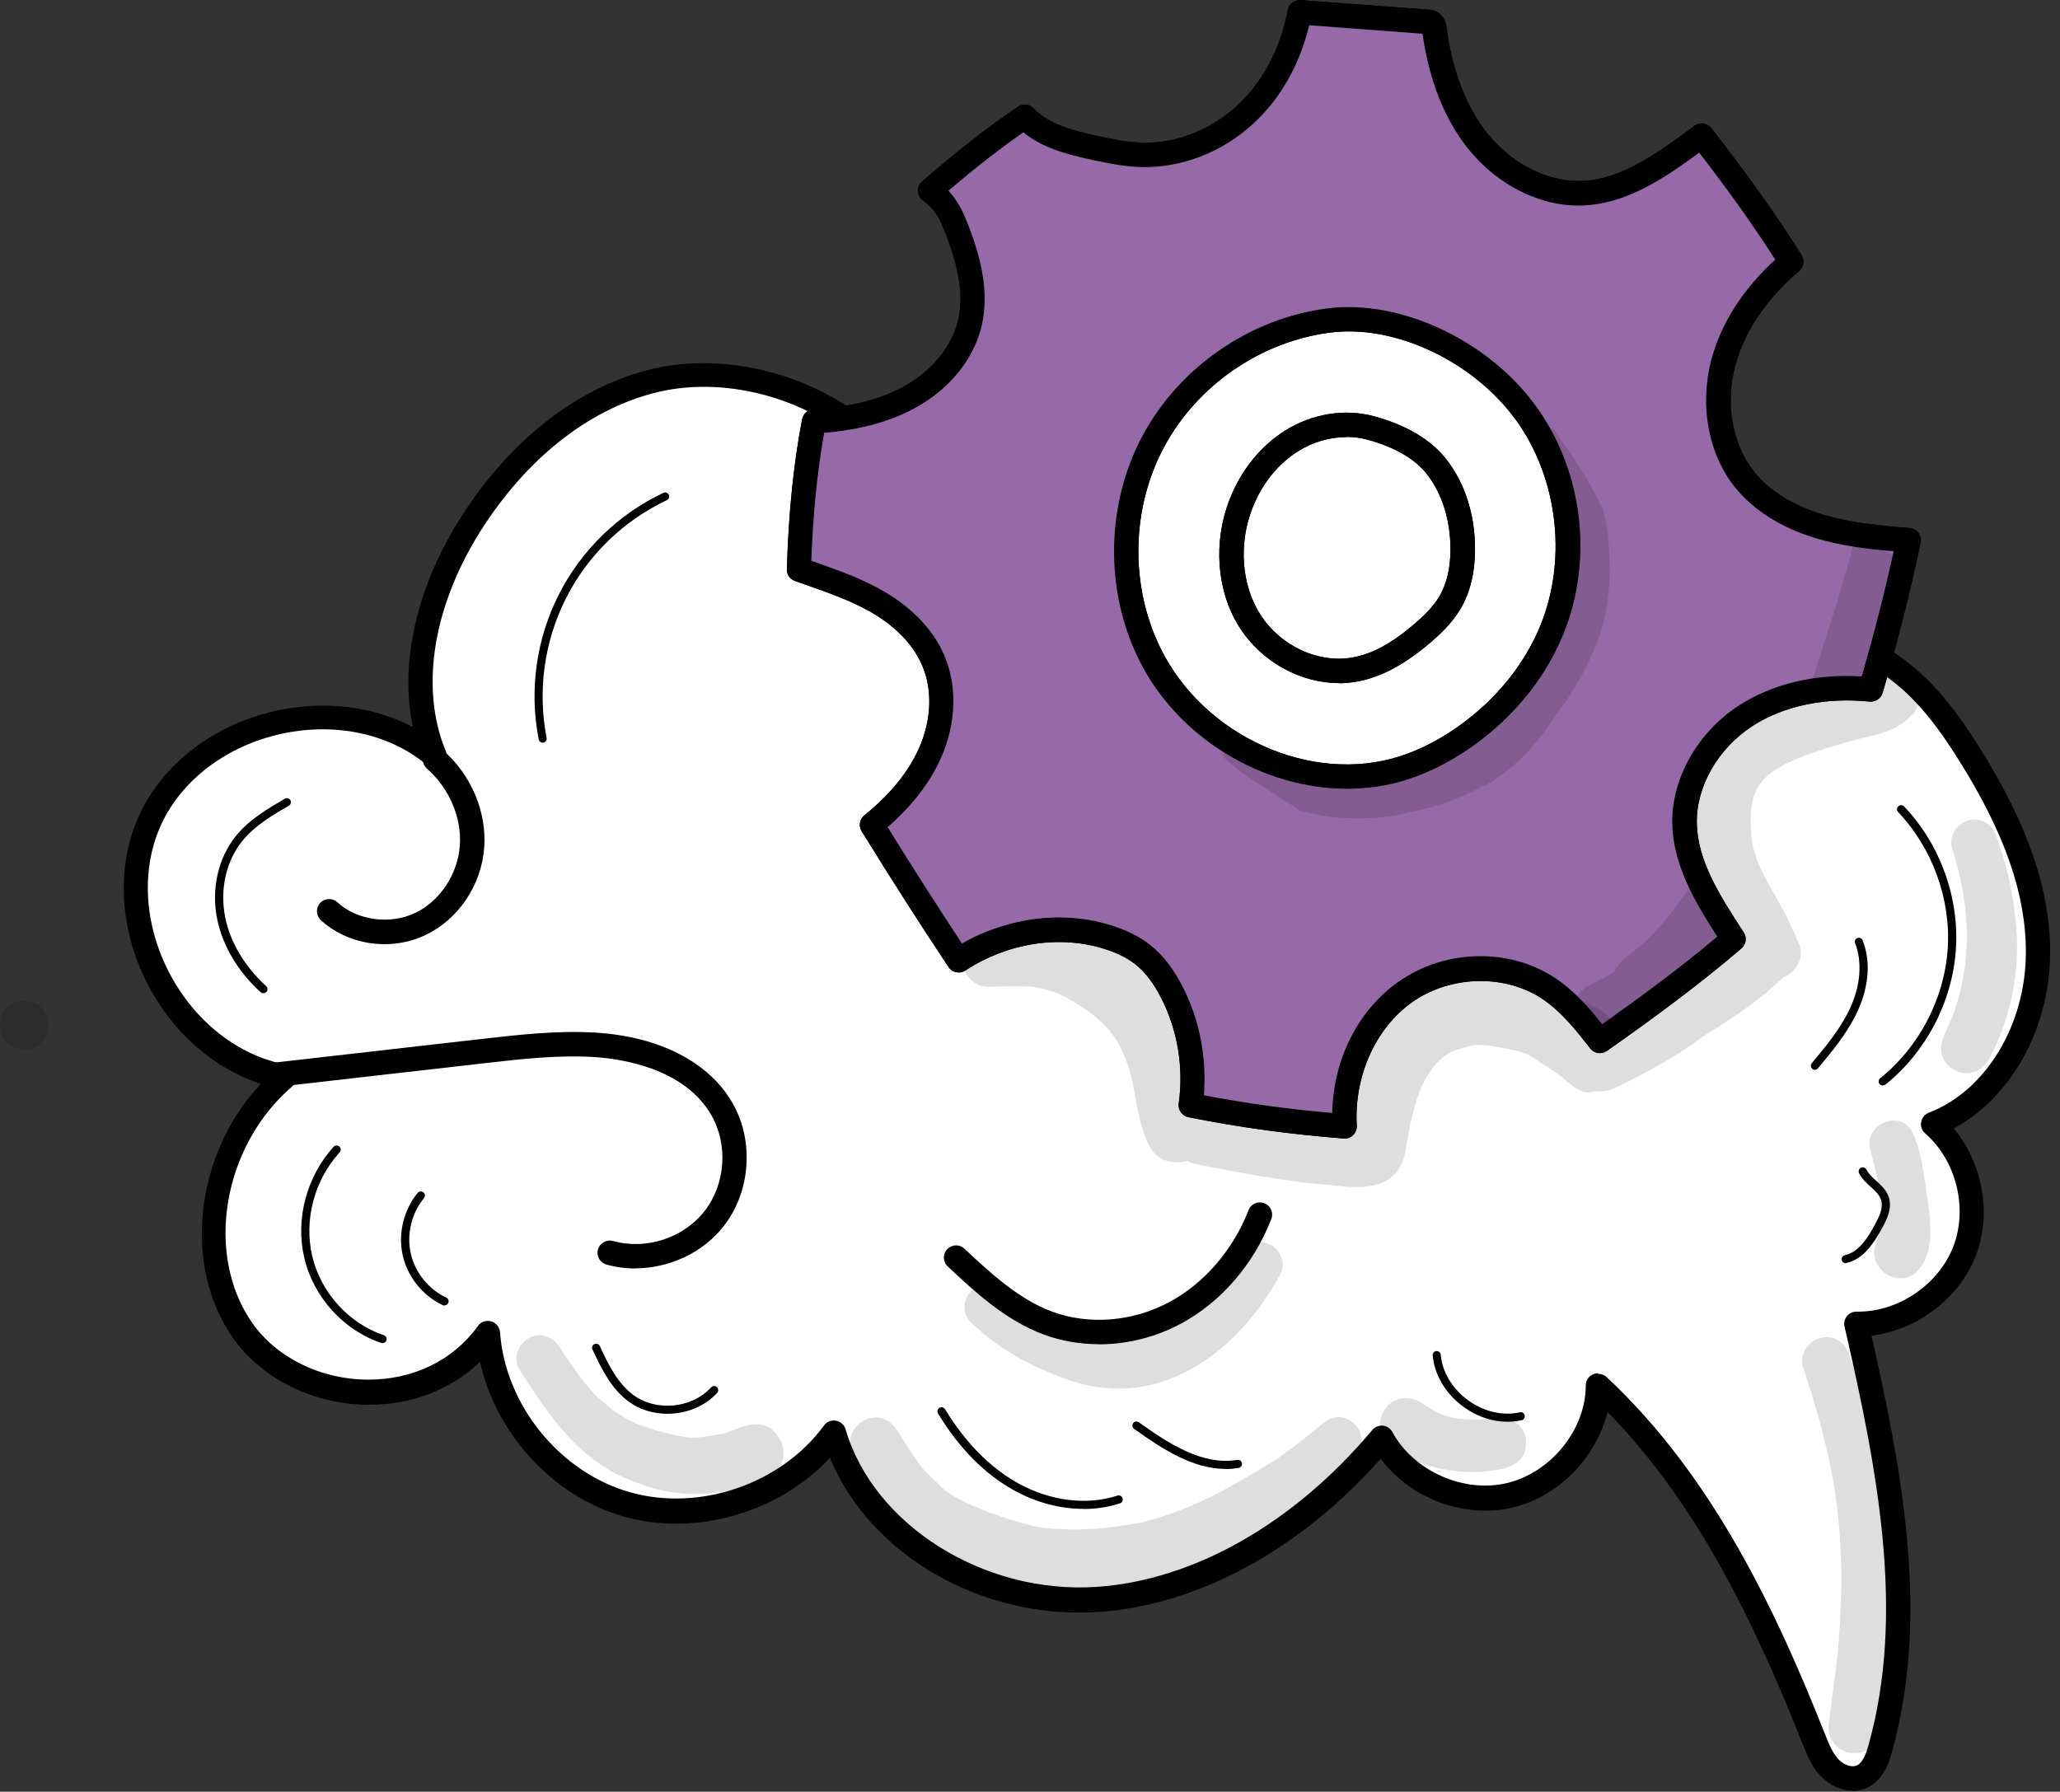 <?xml version="1.0" encoding="UTF-8"?> <svg xmlns="http://www.w3.org/2000/svg" width="146" height="127" viewBox="0 0 146 127" fill="none"><rect x="0" y="0" width="146" height="127" fill="#333333" stroke="none"/> <g clip-path="url(#clip0_2165_1113)"> <path d="M125.84 45.908C128.47 44.818 131.59 45.518 133.96 47.108C136.33 48.698 138.07 51.048 139.58 53.468C142.26 57.738 144.46 62.528 144.44 67.568C144.42 72.608 141.71 77.888 137 79.688C139.48 81.838 140.42 85.598 139.24 88.668C138.06 91.738 134.86 93.898 131.57 93.848C133.86 103.788 135.98 114.158 133.27 123.898C133.05 124.698 132.72 125.568 131.97 125.918C131.22 126.268 130.3 125.938 129.72 125.348C129.14 124.758 128.82 123.968 128.52 123.198C124.89 114.058 120.46 104.958 113.28 98.238C113.28 101.668 110.62 105.088 107.13 105.978C103.64 106.858 99.66 105.118 97.95 101.958C92.85 108.048 85.7 112.868 77.77 113.388C69.84 113.908 61.35 109.228 59.12 101.598C55.86 106.058 49.7 108.168 44.39 106.638C39.08 105.108 34.98 100.048 34.59 94.538C30.33 100.478 20.97 99.748 17.18 94.288C13.38 88.828 15.14 80.668 20.2 76.348C12.39 74.968 7.33 65.268 10.67 58.068C14.01 50.868 24.69 48.478 30.78 53.558C28.53 48.098 30.36 41.718 33.6 36.788C36.64 32.148 41.12 28.208 46.52 26.958C51.92 25.708 58.23 27.658 62.01 31.498C62.05 28.828 69.72 32.608 71.67 30.768C73.62 28.928 69.78 21.428 72.36 20.758C74.4 20.228 76.59 19.998 78.61 20.588C82.55 21.738 85.03 25.698 86.79 29.258C88.15 25.098 91.83 21.978 95.93 20.448C100.03 18.918 104.53 18.808 108.89 19.178C112.34 19.468 116.04 20.198 118.37 22.758C121.59 26.288 120.95 31.738 120.12 36.438C122.49 35.138 125.81 35.978 127.27 38.258C128.73 40.538 128.11 43.908 125.83 45.858L125.84 45.908Z" fill="white"></path> <path d="M131.31 126.931C130.46 126.931 129.65 126.501 129.11 125.961C128.4 125.251 128.04 124.331 127.72 123.521C124.6 115.671 120.54 106.821 113.93 100.081C113.17 103.221 110.55 106.011 107.35 106.821C103.87 107.701 99.99 106.251 97.86 103.401C92.13 109.851 84.89 113.791 77.84 114.261C69.52 114.801 61.65 110.191 58.82 103.331C55.2 107.221 49.28 108.951 44.16 107.481C39.16 106.041 35.14 101.601 34.02 96.531C31.98 98.481 29.21 99.571 26.15 99.571C26.12 99.571 26.09 99.571 26.06 99.571C22.18 99.541 18.51 97.711 16.48 94.791C12.89 89.621 13.87 81.741 18.48 76.821C15.18 75.751 12.27 73.221 10.49 69.811C8.43 65.861 8.21 61.351 9.89 57.731C11.57 54.111 15.17 51.371 19.51 50.391C22.95 49.621 26.43 50.051 29.26 51.531C28.29 46.891 29.57 41.381 32.88 36.331C36.41 30.941 41.19 27.321 46.32 26.131C51.52 24.931 57.71 26.561 61.8 30.131C62.78 29.371 64.56 29.681 66.61 30.051C68.24 30.341 70.47 30.741 71.07 30.161C71.66 29.601 71.26 27.401 70.97 25.791C70.5 23.191 70.01 20.491 72.14 19.951C74.73 19.281 76.93 19.231 78.85 19.791C82.56 20.871 84.98 24.111 86.7 27.251C88.39 23.931 91.61 21.171 95.62 19.671C99.28 18.311 103.52 17.891 108.96 18.351C112.26 18.631 116.38 19.321 119.01 22.211C122.03 25.521 121.96 30.301 121.22 35.151C123.74 34.581 126.58 35.621 128 37.841C129.26 39.811 129.2 42.411 128.04 44.541C130.15 44.411 132.45 45.051 134.44 46.391C137.05 48.141 138.87 50.711 140.31 53.011C143.73 58.461 145.32 63.091 145.3 67.581C145.28 72.901 142.53 77.811 138.47 79.981C140.51 82.421 141.18 86.021 140.04 88.991C138.87 92.031 135.87 94.291 132.64 94.671C134.96 104.861 136.7 114.781 134.1 124.151C133.93 124.751 133.54 126.161 132.34 126.721C132 126.881 131.65 126.951 131.31 126.951V126.931ZM113.28 97.381C113.5 97.381 113.71 97.461 113.87 97.611C121.47 104.711 125.95 114.371 129.33 122.881C129.61 123.601 129.88 124.281 130.34 124.741C130.66 125.071 131.22 125.321 131.61 125.131C132.04 124.931 132.28 124.241 132.44 123.661C135.02 114.371 133.11 104.351 130.73 94.031C130.67 93.771 130.73 93.501 130.9 93.291C131.07 93.081 131.31 92.971 131.59 92.971C131.63 92.971 131.66 92.971 131.7 92.971C134.58 92.971 137.4 91.041 138.44 88.351C139.49 85.621 138.64 82.251 136.44 80.331C136.21 80.131 136.1 79.831 136.16 79.531C136.21 79.231 136.42 78.981 136.7 78.871C140.73 77.331 143.56 72.671 143.58 67.551C143.6 63.401 142.09 59.071 138.85 53.911C137.51 51.771 135.82 49.371 133.48 47.811C131.12 46.231 128.32 45.801 126.17 46.691C125.78 46.851 125.32 46.701 125.1 46.341C124.88 45.981 124.95 45.511 125.27 45.231C127.2 43.571 127.77 40.661 126.54 38.751C125.32 36.851 122.51 36.131 120.53 37.221C120.24 37.381 119.88 37.361 119.61 37.161C119.34 36.971 119.2 36.631 119.26 36.311C120.07 31.751 120.69 26.611 117.73 23.361C115.51 20.921 111.8 20.321 108.81 20.061C103.64 19.621 99.64 20.011 96.22 21.281C92 22.851 88.78 25.941 87.6 29.551C87.49 29.881 87.19 30.121 86.84 30.141C86.5 30.171 86.16 29.981 86 29.661C84.4 26.401 82.08 22.521 78.36 21.431C76.74 20.961 74.85 21.021 72.56 21.601C71.99 21.751 72.42 24.161 72.66 25.461C73.08 27.791 73.52 30.201 72.25 31.391C71.01 32.561 68.62 32.131 66.3 31.721C65.16 31.521 63.27 31.181 62.87 31.451C62.87 31.451 62.87 31.471 62.87 31.491C62.87 31.841 62.65 32.151 62.33 32.281C62.01 32.411 61.64 32.331 61.39 32.081C57.75 28.381 51.71 26.611 46.71 27.771C42.01 28.861 37.61 32.221 34.32 37.231C30.73 42.701 29.71 48.671 31.58 53.201C31.73 53.571 31.61 53.991 31.29 54.231C30.97 54.461 30.53 54.451 30.22 54.201C27.56 51.981 23.7 51.171 19.87 52.031C16.05 52.891 12.9 55.271 11.44 58.411C9.98 61.551 10.19 65.491 12 68.961C13.81 72.431 16.93 74.861 20.33 75.471C20.66 75.531 20.93 75.771 21.01 76.091C21.1 76.411 20.99 76.761 20.74 76.981C15.79 81.201 14.48 88.891 17.87 93.761C19.58 96.221 22.71 97.771 26.04 97.791H26.12C29.31 97.791 32.13 96.411 33.87 93.991C34.08 93.691 34.46 93.561 34.81 93.661C35.16 93.761 35.41 94.071 35.44 94.431C35.8 99.571 39.66 104.341 44.61 105.761C49.56 107.181 55.36 105.201 58.4 101.041C58.59 100.771 58.92 100.641 59.25 100.701C59.57 100.761 59.84 100.991 59.93 101.311C61.91 108.101 69.73 113.011 77.69 112.481C84.59 112.031 91.72 107.971 97.26 101.361C97.44 101.141 97.73 101.031 98.01 101.051C98.29 101.081 98.55 101.251 98.68 101.501C100.2 104.301 103.8 105.881 106.89 105.101C109.98 104.321 112.39 101.291 112.39 98.201C112.39 97.861 112.59 97.541 112.91 97.411C113.02 97.361 113.14 97.341 113.26 97.341L113.28 97.381Z" fill="black"></path> <path d="M77.88 95.279C76.53 95.279 75.2 95.049 73.96 94.589C71.25 93.579 69.08 91.559 67.17 89.769C66.82 89.439 66.8 88.899 67.13 88.549C67.46 88.199 68 88.179 68.35 88.509C70.14 90.179 72.17 92.079 74.56 92.969C77.18 93.939 80.3 93.689 82.9 92.279C85.37 90.949 87.4 88.579 88.49 85.779C88.66 85.329 89.16 85.109 89.61 85.289C90.06 85.459 90.28 85.959 90.1 86.409C88.87 89.589 86.55 92.289 83.72 93.809C81.91 94.789 79.88 95.289 77.88 95.289V95.279Z" fill="black"></path> <path d="M45.03 89.912C44.34 89.912 43.65 89.822 42.98 89.632C42.52 89.502 42.25 89.022 42.38 88.562C42.51 88.102 42.99 87.842 43.45 87.962C45.78 88.622 48.44 87.752 49.93 85.852C51.42 83.942 51.62 81.152 50.42 79.052C48.48 75.662 43.94 75.042 42.08 74.922C39.55 74.772 36.95 75.062 34.43 75.352L19.88 77.012C19.41 77.072 18.98 76.722 18.92 76.252C18.87 75.782 19.21 75.352 19.68 75.292L34.23 73.632C36.82 73.342 39.5 73.032 42.18 73.192C46.71 73.462 50.26 75.282 51.92 78.192C53.46 80.882 53.2 84.472 51.29 86.912C49.81 88.812 47.41 89.902 45.02 89.902L45.03 89.912Z" fill="black"></path> <path d="M27.25 66.924C25.59 66.924 23.95 66.334 22.74 65.224C22.39 64.903 22.37 64.353 22.69 64.004C23.01 63.654 23.56 63.633 23.91 63.953C25.31 65.243 27.63 65.564 29.42 64.713C31.18 63.883 32.45 61.953 32.59 59.934C32.73 57.953 31.84 55.873 30.27 54.493C29.91 54.184 29.87 53.633 30.19 53.273C30.5 52.913 31.05 52.873 31.41 53.194C33.39 54.913 34.5 57.544 34.32 60.053C34.13 62.724 32.5 65.163 30.16 66.273C29.25 66.713 28.24 66.924 27.25 66.924Z" fill="black"></path> <path d="M92.67 22.737C87.85 24.347 83.58 27.757 81.3 32.297C79.02 36.837 78.88 42.487 81.3 46.957C84.82 53.457 93.54 56.367 100.44 53.727C107.97 50.857 112.54 41.817 110.34 34.077C108.14 26.327 99.27 20.537 92.67 22.737ZM101.82 43.057C101.14 44.647 99.61 46.117 98.06 46.877C94.55 48.597 90.55 47.117 88.47 43.927C86.33 40.647 86.64 36.227 88.85 33.047C89.95 31.467 91.34 30.227 93.28 29.867C95.07 29.537 96.86 29.857 98.27 30.997C99.18 31.157 100.05 31.537 100.77 32.137C102.16 33.287 102.76 35.587 102.86 37.327C102.98 39.227 102.56 41.337 101.81 43.077L101.82 43.057Z" fill="white"></path> <path d="M128.93 37.297C126.92 36.687 125 35.637 123.68 34.017C121.84 31.747 121.4 28.537 122.15 25.717C122.9 22.897 124.74 20.447 126.97 18.557C124.99 15.417 122.86 12.477 120.62 9.617C117.9 11.627 115.29 13.537 112.27 13.687C109.36 13.837 106.54 12.237 104.73 9.957C102.92 7.677 102.02 4.777 101.66 1.887C101.56 1.607 101.41 1.557 101.3 1.547C98.25 1.317 95.19 1.097 92.14 0.867C91.59 3.717 90.29 6.267 88.29 8.107C86.29 9.947 83.59 11.057 80.87 10.967C79.75 10.927 78.65 10.707 77.56 10.467C75.78 10.077 73.89 9.597 72.63 8.267C70.2 9.917 68.02 11.677 65.92 13.507C67 14.247 67.45 15.257 67.83 16.237C68.64 18.347 69.26 20.657 68.75 22.857C68.22 25.137 66.5 27.017 64.45 28.147C62.4 29.277 60.03 29.717 57.7 29.857C57.05 33.197 56.74 36.767 56.63 40.347C58.62 41.057 60.51 41.657 62.21 42.647C63.91 43.637 65.43 45.047 66.18 46.867C67.03 48.907 66.83 51.297 65.94 53.327C65.05 55.357 63.53 57.047 61.8 58.437C63.88 61.817 65.88 64.947 67.94 68.047C71.12 65.967 75.12 65.317 78.6 66.437C79.47 66.717 80.31 67.107 81.02 67.677C81.91 68.387 82.57 69.357 83.08 70.367C84.31 72.807 84.77 75.617 84.38 78.327C88.09 79.067 91.68 79.537 95.29 79.827C95.07 76.077 96.69 72.317 99.65 70.257C102.61 68.197 106.85 68.067 109.82 70.097C111.23 71.057 112.32 72.427 113.37 73.777C116.62 71.487 119.83 69.137 122.84 66.557C121.16 63.947 119.45 61.317 119.38 58.377C119.31 55.307 121.16 52.377 123.73 50.707C126.3 49.037 129.52 48.537 132.57 48.857C133.62 45.287 134.51 41.807 135.25 38.287C133.01 38.107 130.91 37.907 128.9 37.297H128.93ZM109.77 45.147C108.53 47.887 106.52 50.247 104.1 52.017C102.69 53.047 101.14 53.897 99.47 54.427C92.65 56.617 84.65 52.777 81.48 46.347C79.17 41.657 79.27 35.867 81.75 31.257C84.22 26.657 89 23.367 94.18 22.707C98.82 22.117 104.7 24.617 108.05 29.137C111.4 33.657 112.08 40.007 109.77 45.137V45.147Z" fill="#966AA8"></path> <g opacity="0.13"> <path d="M113.93 37.692C113.86 37.162 113.75 36.632 113.62 36.112C113.56 35.992 113.51 35.862 113.44 35.742C112.48 33.842 111.32 32.032 110.01 30.352C109.79 30.502 109.63 30.732 109.55 30.982C109.42 31.892 110.12 32.722 110.34 33.582C111.14 35.952 111.66 37.092 111.41 39.262C111.44 40.092 110.07 44.682 109.64 45.252C109.12 46.262 108.53 47.232 107.84 48.142C107.63 48.392 107.56 48.502 107.59 48.512C107.25 48.782 106.95 49.122 106.62 49.402C105.91 50.002 105.2 50.612 104.48 51.212C104.29 51.352 103.98 51.602 103.76 51.832C103.88 51.662 103.56 51.962 103.27 52.202C103.11 52.302 102.4 52.792 102.04 52.982C99.54 53.862 96.95 54.352 95.57 54.432C93.74 54.602 91.94 54.132 90.53 53.802C89.53 53.512 88.65 52.512 87.57 52.722C87.1 52.832 86.8 53.192 86.67 53.602C86.77 53.712 86.88 53.822 86.99 53.932C87.36 54.232 87.72 54.542 88.1 54.832C89.44 55.702 90.78 56.582 92.12 57.442C94.34 58.082 96.73 58.212 99.57 57.672C99.52 57.672 99.46 57.682 99.4 57.692C102.39 57.062 103.32 56.662 105.51 55.532C107.42 54.392 108.95 52.742 110.13 50.872C110.16 50.822 110.2 50.762 110.23 50.712C110.23 50.712 110.23 50.712 110.24 50.692C111.63 48.952 112.69 46.972 113.43 44.872C114.18 42.562 114.17 40.082 113.94 37.682L113.93 37.692Z" fill="black"></path> </g> <g opacity="0.13"> <path d="M121.21 62.133C120.91 62.153 120.62 62.223 120.36 62.373C119.97 62.583 119.74 62.933 119.5 63.293C119.28 63.573 119.05 63.863 118.85 64.163C118.25 64.923 118.09 65.253 116.77 66.593C116.04 67.373 114.89 67.863 114.41 68.843C114.41 68.863 114.4 68.883 114.39 68.903C114.11 69.063 113.83 69.233 113.54 69.383C113.01 69.713 112.32 69.873 111.95 70.393C110.8 71.763 112.58 73.773 114.1 72.843C115.68 72.003 117.16 71.013 118.49 69.813C118.55 69.743 118.62 69.683 118.69 69.613C119.73 68.783 120.74 67.913 121.66 66.953C122 66.593 122.4 66.173 122.73 65.713C122.38 65.013 122.08 64.303 121.8 63.573C121.59 63.103 121.39 62.633 121.21 62.153V62.133Z" fill="black"></path> </g> <g opacity="0.13"> <path d="M131.49 38.117C130.89 40.427 130.21 42.717 129.47 44.987C129.13 46.037 128.79 47.097 128.45 48.167C128.85 48.667 129.54 48.947 130.18 48.747C130.21 48.747 130.24 48.717 130.27 48.707C130.82 49.487 132.26 49.387 132.53 48.307C132.67 47.807 132.87 47.317 133.05 46.807C133.16 46.757 133.27 46.687 133.36 46.607C134.01 46.127 134.2 45.227 134.44 44.497C134.8 43.017 135 41.497 135.06 39.967C135.06 39.877 135.06 39.787 135.08 39.697C133.87 39.197 132.67 38.667 131.48 38.117H131.49Z" fill="black"></path> </g> <path d="M95.31 80.7C95.31 80.7 95.26 80.7 95.24 80.7C91.43 80.4 87.83 79.91 84.23 79.19C83.78 79.1 83.48 78.67 83.54 78.22C83.9 75.7 83.47 73.05 82.32 70.78C81.78 69.71 81.18 68.92 80.49 68.37C79.93 67.92 79.23 67.57 78.34 67.28C75.14 66.25 71.44 66.81 68.42 68.79C68.02 69.05 67.49 68.94 67.23 68.55C65.2 65.5 63.19 62.35 61.07 58.92C60.84 58.55 60.92 58.07 61.26 57.79C63.1 56.31 64.4 54.7 65.15 53C66.01 51.04 66.1 48.93 65.38 47.22C64.61 45.36 62.99 44.12 61.77 43.41C60.35 42.59 58.76 42.03 57.08 41.44L56.34 41.18C55.99 41.05 55.75 40.72 55.77 40.34C55.88 36.4 56.25 32.83 56.85 29.71C56.93 29.32 57.25 29.04 57.65 29.01C60.27 28.85 62.36 28.33 64.04 27.41C66.03 26.32 67.48 24.55 67.91 22.68C68.4 20.57 67.69 18.3 67.02 16.56C66.68 15.67 66.3 14.82 65.43 14.23C65.21 14.08 65.07 13.83 65.05 13.57C65.03 13.3 65.14 13.04 65.35 12.87C67.78 10.75 69.94 9.06 72.15 7.56C72.5 7.32 72.97 7.37 73.26 7.68C74.33 8.81 75.99 9.24 77.74 9.63C78.86 9.87 79.87 10.08 80.89 10.11C83.33 10.19 85.8 9.23 87.69 7.48C89.5 5.81 90.74 3.47 91.27 0.71C91.35 0.28 91.73 -0.02 92.18 0.01L101.34 0.69C101.84 0.73 102.25 1.05 102.45 1.59C102.47 1.65 102.49 1.72 102.5 1.78C102.9 4.93 103.87 7.5 105.39 9.42C107.15 11.64 109.77 12.95 112.21 12.82C115.01 12.68 117.59 10.77 120.09 8.92C120.47 8.64 121 8.71 121.29 9.08C123.8 12.3 125.9 15.24 127.69 18.09C127.92 18.46 127.85 18.93 127.52 19.21C125.9 20.58 123.8 22.85 122.98 25.93C122.26 28.65 122.78 31.53 124.35 33.47C125.43 34.8 127.1 35.84 129.18 36.47C131.1 37.05 133.11 37.25 135.35 37.43C135.6 37.45 135.83 37.58 135.97 37.77C136.12 37.97 136.17 38.22 136.12 38.47C135.39 41.94 134.51 45.42 133.43 49.11C133.31 49.51 132.92 49.76 132.51 49.73C129.38 49.41 126.44 50.02 124.22 51.45C121.76 53.04 120.2 55.76 120.26 58.37C120.32 61.04 121.88 63.46 123.53 66.01L123.59 66.1C123.82 66.46 123.75 66.94 123.43 67.22C120.3 69.9 117 72.3 113.89 74.49C113.51 74.75 112.99 74.68 112.71 74.32C111.77 73.11 110.7 71.74 109.35 70.83C106.73 69.05 102.87 69.11 100.15 70.99C97.52 72.81 95.95 76.27 96.16 79.79C96.17 80.04 96.08 80.28 95.9 80.46C95.74 80.62 95.52 80.71 95.29 80.71L95.31 80.7ZM85.35 77.64C88.32 78.21 91.31 78.62 94.42 78.89C94.49 75.08 96.26 71.57 99.17 69.55C102.5 67.24 107.09 67.18 110.32 69.39C111.62 70.28 112.68 71.5 113.55 72.6C116.23 70.7 119.04 68.64 121.71 66.39C120.12 63.91 118.59 61.34 118.52 58.4C118.45 55.2 120.31 51.9 123.27 49.99C125.64 48.46 128.69 47.74 131.95 47.95C132.83 44.89 133.58 41.97 134.21 39.08C132.25 38.91 130.45 38.68 128.66 38.14C126.25 37.41 124.29 36.17 122.99 34.57C121.08 32.22 120.43 28.74 121.29 25.5C121.97 22.93 123.53 20.49 125.82 18.4C124.27 15.99 122.5 13.5 120.43 10.82C117.94 12.65 115.34 14.4 112.29 14.56C109.29 14.72 106.13 13.16 104.02 10.5C102.36 8.41 101.29 5.68 100.82 2.39L92.79 1.79C92.11 4.59 90.76 6.98 88.84 8.75C86.62 10.81 83.69 11.93 80.81 11.84C79.64 11.8 78.51 11.57 77.35 11.32C75.64 10.95 73.88 10.49 72.53 9.38C70.81 10.58 69.09 11.92 67.22 13.52C67.93 14.28 68.31 15.15 68.62 15.94C69.38 17.91 70.17 20.5 69.58 23.07C69.03 25.44 67.31 27.58 64.85 28.92C63.09 29.88 60.98 30.46 58.41 30.68C57.93 33.38 57.62 36.42 57.5 39.75L57.64 39.8C59.4 40.42 61.07 41 62.63 41.91C64.08 42.75 66.01 44.24 66.96 46.54C67.85 48.68 67.76 51.28 66.71 53.68C65.94 55.44 64.66 57.1 62.91 58.63C64.71 61.54 66.45 64.25 68.18 66.88C71.49 64.99 75.42 64.51 78.85 65.62C79.94 65.97 80.82 66.42 81.54 67C82.43 67.71 83.18 68.68 83.84 69.98C85.03 72.32 85.54 75.01 85.32 77.63L85.35 77.64Z" fill="black"></path> <path d="M94.9 48.419C92.17 48.419 89.4 46.909 87.85 44.469C86.22 41.899 85.96 38.409 87.16 35.369C87.97 33.309 89.37 31.589 91.1 30.509C93.02 29.319 95.3 28.949 97.36 29.499C99.68 30.129 101.41 31.159 102.51 32.559C103.83 34.249 104.55 36.519 104.54 38.939C104.54 40.589 104.19 42.009 103.51 43.159C102.91 44.169 102.09 44.939 101.35 45.569C99.5 47.139 97.84 48.019 96.13 48.319C95.72 48.389 95.31 48.429 94.9 48.429V48.419ZM95.45 30.979C94.28 30.979 93.06 31.319 92.01 31.979C90.59 32.859 89.44 34.289 88.77 35.999C87.77 38.539 87.98 41.429 89.31 43.539C90.72 45.769 93.4 47.029 95.83 46.609C97.22 46.369 98.62 45.619 100.22 44.249C100.84 43.719 101.54 43.069 102.01 42.279C102.53 41.399 102.8 40.269 102.8 38.929C102.8 36.889 102.22 35.009 101.14 33.619C100.28 32.519 98.85 31.689 96.9 31.159C96.43 31.029 95.94 30.969 95.45 30.969V30.979Z" fill="black"></path> <path d="M95.48 55.91C89.53 55.91 83.47 52.34 80.71 46.74C78.28 41.8 78.38 35.71 80.99 30.86C83.6 26.01 88.61 22.56 94.07 21.86C99.18 21.2 105.35 24.06 108.75 28.64C112.31 33.44 113.02 40.06 110.56 45.51C109.3 48.3 107.24 50.79 104.61 52.72C103.04 53.87 101.4 54.72 99.73 55.26C98.35 55.7 96.92 55.91 95.48 55.91ZM95.6 23.49C95.16 23.49 94.72 23.52 94.29 23.57C89.37 24.2 84.86 27.3 82.51 31.67C80.16 36.04 80.07 41.52 82.26 45.97C85.33 52.19 92.93 55.62 99.21 53.61C100.7 53.13 102.17 52.36 103.59 51.32C105.98 49.57 107.85 47.31 108.98 44.79C111.15 39.98 110.5 33.9 107.36 29.66C104.6 25.94 99.84 23.49 95.6 23.49Z" fill="black"></path> <path d="M128.93 37.297C126.92 36.687 125 35.637 123.68 34.017C121.84 31.747 121.4 28.537 122.15 25.717C122.9 22.897 124.74 20.447 126.97 18.557C124.99 15.417 122.86 12.477 120.62 9.617C117.9 11.627 115.29 13.537 112.27 13.687C109.36 13.837 106.54 12.237 104.73 9.957C102.92 7.677 102.02 4.777 101.66 1.887C101.56 1.607 101.41 1.557 101.3 1.547C98.25 1.317 95.19 1.097 92.14 0.867C91.59 3.717 90.29 6.267 88.29 8.107C86.29 9.947 83.59 11.057 80.87 10.967C79.75 10.927 78.65 10.707 77.56 10.467C75.78 10.077 73.89 9.597 72.63 8.267C70.2 9.917 68.02 11.677 65.92 13.507C67 14.247 67.45 15.257 67.83 16.237C68.64 18.347 69.26 20.657 68.75 22.857C68.22 25.137 66.5 27.017 64.45 28.147C62.4 29.277 60.03 29.717 57.7 29.857C57.05 33.197 56.74 36.767 56.63 40.347C58.62 41.057 60.51 41.657 62.21 42.647C63.91 43.637 65.43 45.047 66.18 46.867C67.03 48.907 66.83 51.297 65.94 53.327C65.05 55.357 63.53 57.047 61.8 58.437C63.88 61.817 65.88 64.947 67.94 68.047C71.12 65.967 75.12 65.317 78.6 66.437C79.47 66.717 80.31 67.107 81.02 67.677C81.91 68.387 82.57 69.357 83.08 70.367C84.31 72.807 84.77 75.617 84.38 78.327C88.09 79.067 91.68 79.537 95.29 79.827C95.07 76.077 96.69 72.317 99.65 70.257C102.61 68.197 106.85 68.067 109.82 70.097C111.23 71.057 112.32 72.427 113.37 73.777C116.62 71.487 119.83 69.137 122.84 66.557C121.16 63.947 119.45 61.317 119.38 58.377C119.31 55.307 121.16 52.377 123.73 50.707C126.3 49.037 129.52 48.537 132.57 48.857C133.62 45.287 134.51 41.807 135.25 38.287C133.01 38.107 130.91 37.907 128.9 37.297H128.93ZM109.77 45.147C108.53 47.887 106.52 50.247 104.1 52.017C102.69 53.047 101.14 53.897 99.47 54.427C92.65 56.617 84.65 52.777 81.48 46.347C79.17 41.657 79.27 35.867 81.75 31.257C84.22 26.657 89 23.367 94.18 22.707C98.82 22.117 104.7 24.617 108.05 29.137C111.4 33.657 112.08 40.007 109.77 45.137V45.147Z" fill="#966AA8"></path> <g opacity="0.13"> <path d="M113.93 37.692C113.86 37.162 113.75 36.632 113.62 36.112C113.56 35.992 113.51 35.862 113.44 35.742C112.48 33.842 111.32 32.032 110.01 30.352C109.79 30.502 109.63 30.732 109.55 30.982C109.42 31.892 110.12 32.722 110.34 33.582C111.14 35.952 111.66 37.092 111.41 39.262C111.44 40.092 110.07 44.682 109.64 45.252C109.12 46.262 108.53 47.232 107.84 48.142C107.63 48.392 107.56 48.502 107.59 48.512C107.25 48.782 106.95 49.122 106.62 49.402C105.91 50.002 105.2 50.612 104.48 51.212C104.29 51.352 103.98 51.602 103.76 51.832C103.88 51.662 103.56 51.962 103.27 52.202C103.11 52.302 102.4 52.792 102.04 52.982C99.54 53.862 96.95 54.352 95.57 54.432C93.74 54.602 91.94 54.132 90.53 53.802C89.53 53.512 88.65 52.512 87.57 52.722C87.1 52.832 86.8 53.192 86.67 53.602C86.77 53.712 86.88 53.822 86.99 53.932C87.36 54.232 87.72 54.542 88.1 54.832C89.44 55.702 90.78 56.582 92.12 57.442C94.34 58.082 96.73 58.212 99.57 57.672C99.52 57.672 99.46 57.682 99.4 57.692C102.39 57.062 103.32 56.662 105.51 55.532C107.42 54.392 108.95 52.742 110.13 50.872C110.16 50.822 110.2 50.762 110.23 50.712C110.23 50.712 110.23 50.712 110.24 50.692C111.63 48.952 112.69 46.972 113.43 44.872C114.18 42.562 114.17 40.082 113.94 37.682L113.93 37.692Z" fill="black"></path> </g> <g opacity="0.13"> <path d="M121.21 62.133C120.91 62.153 120.62 62.223 120.36 62.373C119.97 62.583 119.74 62.933 119.5 63.293C119.28 63.573 119.05 63.863 118.85 64.163C118.25 64.923 118.09 65.253 116.77 66.593C116.04 67.373 114.89 67.863 114.41 68.843C114.41 68.863 114.4 68.883 114.39 68.903C114.11 69.063 113.83 69.233 113.54 69.383C113.01 69.713 112.32 69.873 111.95 70.393C110.8 71.763 112.58 73.773 114.1 72.843C115.68 72.003 117.16 71.013 118.49 69.813C118.55 69.743 118.62 69.683 118.69 69.613C119.73 68.783 120.74 67.913 121.66 66.953C122 66.593 122.4 66.173 122.73 65.713C122.38 65.013 122.08 64.303 121.8 63.573C121.59 63.103 121.39 62.633 121.21 62.153V62.133Z" fill="black"></path> </g> <g opacity="0.13"> <path d="M131.49 38.117C130.89 40.427 130.21 42.717 129.47 44.987C129.13 46.037 128.79 47.097 128.45 48.167C128.85 48.667 129.54 48.947 130.18 48.747C130.21 48.747 130.24 48.717 130.27 48.707C130.82 49.487 132.26 49.387 132.53 48.307C132.67 47.807 132.87 47.317 133.05 46.807C133.16 46.757 133.27 46.687 133.36 46.607C134.01 46.127 134.2 45.227 134.44 44.497C134.8 43.017 135 41.497 135.06 39.967C135.06 39.877 135.06 39.787 135.08 39.697C133.87 39.197 132.67 38.667 131.48 38.117H131.49Z" fill="black"></path> </g> <path d="M95.31 80.7C95.31 80.7 95.26 80.7 95.24 80.7C91.43 80.4 87.83 79.91 84.23 79.19C83.78 79.1 83.48 78.67 83.54 78.22C83.9 75.7 83.47 73.05 82.32 70.78C81.78 69.71 81.18 68.92 80.49 68.37C79.93 67.92 79.23 67.57 78.34 67.28C75.14 66.25 71.44 66.81 68.42 68.79C68.02 69.05 67.49 68.94 67.23 68.55C65.2 65.5 63.19 62.35 61.07 58.92C60.84 58.55 60.92 58.07 61.26 57.79C63.1 56.31 64.4 54.7 65.15 53C66.01 51.04 66.1 48.93 65.38 47.22C64.61 45.36 62.99 44.12 61.77 43.41C60.35 42.59 58.76 42.03 57.08 41.44L56.34 41.18C55.99 41.05 55.75 40.72 55.77 40.34C55.88 36.4 56.25 32.83 56.85 29.71C56.93 29.32 57.25 29.04 57.65 29.01C60.27 28.85 62.36 28.33 64.04 27.41C66.03 26.32 67.48 24.55 67.91 22.68C68.4 20.57 67.69 18.3 67.02 16.56C66.68 15.67 66.3 14.82 65.43 14.23C65.21 14.08 65.07 13.83 65.05 13.57C65.03 13.3 65.14 13.04 65.35 12.87C67.78 10.75 69.94 9.06 72.15 7.56C72.5 7.32 72.97 7.37 73.26 7.68C74.33 8.81 75.99 9.24 77.74 9.63C78.86 9.87 79.87 10.08 80.89 10.11C83.33 10.19 85.8 9.23 87.69 7.48C89.5 5.81 90.74 3.47 91.27 0.71C91.35 0.28 91.73 -0.02 92.18 0.01L101.34 0.69C101.84 0.73 102.25 1.05 102.45 1.59C102.47 1.65 102.49 1.72 102.5 1.78C102.9 4.93 103.87 7.5 105.39 9.42C107.15 11.64 109.77 12.95 112.21 12.82C115.01 12.68 117.59 10.77 120.09 8.92C120.47 8.64 121 8.71 121.29 9.08C123.8 12.3 125.9 15.24 127.69 18.09C127.92 18.46 127.85 18.93 127.52 19.21C125.9 20.58 123.8 22.85 122.98 25.93C122.26 28.65 122.78 31.53 124.35 33.47C125.43 34.8 127.1 35.84 129.18 36.47C131.1 37.05 133.11 37.25 135.35 37.43C135.6 37.45 135.83 37.58 135.97 37.77C136.12 37.97 136.17 38.22 136.12 38.47C135.39 41.94 134.51 45.42 133.43 49.11C133.31 49.51 132.92 49.76 132.51 49.73C129.38 49.41 126.44 50.02 124.22 51.45C121.76 53.04 120.2 55.76 120.26 58.37C120.32 61.04 121.88 63.46 123.53 66.01L123.59 66.1C123.82 66.46 123.75 66.94 123.43 67.22C120.3 69.9 117 72.3 113.89 74.49C113.51 74.75 112.99 74.68 112.71 74.32C111.77 73.11 110.7 71.74 109.35 70.83C106.73 69.05 102.87 69.11 100.15 70.99C97.52 72.81 95.95 76.27 96.16 79.79C96.17 80.04 96.08 80.28 95.9 80.46C95.74 80.62 95.52 80.71 95.29 80.71L95.31 80.7ZM85.35 77.64C88.32 78.21 91.31 78.62 94.42 78.89C94.49 75.08 96.26 71.57 99.17 69.55C102.5 67.24 107.09 67.18 110.32 69.39C111.62 70.28 112.68 71.5 113.55 72.6C116.23 70.7 119.04 68.64 121.71 66.39C120.12 63.91 118.59 61.34 118.52 58.4C118.45 55.2 120.31 51.9 123.27 49.99C125.64 48.46 128.69 47.74 131.95 47.95C132.83 44.89 133.58 41.97 134.21 39.08C132.25 38.91 130.45 38.68 128.66 38.14C126.25 37.41 124.29 36.17 122.99 34.57C121.08 32.22 120.43 28.74 121.29 25.5C121.97 22.93 123.53 20.49 125.82 18.4C124.27 15.99 122.5 13.5 120.43 10.82C117.94 12.65 115.34 14.4 112.29 14.56C109.29 14.72 106.13 13.16 104.02 10.5C102.36 8.41 101.29 5.68 100.82 2.39L92.79 1.79C92.11 4.59 90.76 6.98 88.84 8.75C86.62 10.81 83.69 11.93 80.81 11.84C79.64 11.8 78.51 11.57 77.35 11.32C75.64 10.95 73.88 10.49 72.53 9.38C70.81 10.58 69.09 11.92 67.22 13.52C67.93 14.28 68.31 15.15 68.62 15.94C69.38 17.91 70.17 20.5 69.58 23.07C69.03 25.44 67.31 27.58 64.85 28.92C63.09 29.88 60.98 30.46 58.41 30.68C57.93 33.38 57.62 36.42 57.5 39.75L57.64 39.8C59.4 40.42 61.07 41 62.63 41.91C64.08 42.75 66.01 44.24 66.96 46.54C67.85 48.68 67.76 51.28 66.71 53.68C65.94 55.44 64.66 57.1 62.91 58.63C64.71 61.54 66.45 64.25 68.18 66.88C71.49 64.99 75.42 64.51 78.85 65.62C79.94 65.97 80.82 66.42 81.54 67C82.43 67.71 83.18 68.68 83.84 69.98C85.03 72.32 85.54 75.01 85.32 77.63L85.35 77.64Z" fill="black"></path> <path d="M94.9 48.419C92.17 48.419 89.4 46.909 87.85 44.469C86.22 41.899 85.96 38.409 87.16 35.369C87.97 33.309 89.37 31.589 91.1 30.509C93.02 29.319 95.3 28.949 97.36 29.499C99.68 30.129 101.41 31.159 102.51 32.559C103.83 34.249 104.55 36.519 104.54 38.939C104.54 40.589 104.19 42.009 103.51 43.159C102.91 44.169 102.09 44.939 101.35 45.569C99.5 47.139 97.84 48.019 96.13 48.319C95.72 48.389 95.31 48.429 94.9 48.429V48.419ZM95.45 30.979C94.28 30.979 93.06 31.319 92.01 31.979C90.59 32.859 89.44 34.289 88.77 35.999C87.77 38.539 87.98 41.429 89.31 43.539C90.72 45.769 93.4 47.029 95.83 46.609C97.22 46.369 98.62 45.619 100.22 44.249C100.84 43.719 101.54 43.069 102.01 42.279C102.53 41.399 102.8 40.269 102.8 38.929C102.8 36.889 102.22 35.009 101.14 33.619C100.28 32.519 98.85 31.689 96.9 31.159C96.43 31.029 95.94 30.969 95.45 30.969V30.979Z" fill="black"></path> <path d="M95.48 55.91C89.53 55.91 83.47 52.34 80.71 46.74C78.28 41.8 78.38 35.71 80.99 30.86C83.6 26.01 88.61 22.56 94.07 21.86C99.18 21.2 105.35 24.06 108.75 28.64C112.31 33.44 113.02 40.06 110.56 45.51C109.3 48.3 107.24 50.79 104.61 52.72C103.04 53.87 101.4 54.72 99.73 55.26C98.35 55.7 96.92 55.91 95.48 55.91ZM95.6 23.49C95.16 23.49 94.72 23.52 94.29 23.57C89.37 24.2 84.86 27.3 82.51 31.67C80.16 36.04 80.07 41.52 82.26 45.97C85.33 52.19 92.93 55.62 99.21 53.61C100.7 53.13 102.17 52.36 103.59 51.32C105.98 49.57 107.85 47.31 108.98 44.79C111.15 39.98 110.5 33.9 107.36 29.66C104.6 25.94 99.84 23.49 95.6 23.49Z" fill="black"></path> <path d="M27.12 95.202C27.12 95.202 27.06 95.202 27.03 95.192C24.37 94.312 22.22 91.952 21.57 89.172C20.92 86.432 21.72 83.412 23.64 81.292C23.75 81.172 23.93 81.162 24.05 81.272C24.17 81.382 24.18 81.562 24.07 81.682C22.27 83.662 21.53 86.482 22.13 89.042C22.74 91.622 24.73 93.822 27.21 94.642C27.36 94.692 27.44 94.852 27.39 95.002C27.35 95.122 27.24 95.202 27.12 95.202Z" fill="black"></path> <path d="M31.489 92.537C31.489 92.537 31.41 92.537 31.369 92.507C29.959 91.847 28.869 90.487 28.54 88.967C28.2 87.447 28.61 85.757 29.599 84.557C29.7 84.437 29.88 84.417 30.009 84.517C30.13 84.617 30.149 84.797 30.049 84.927C29.169 85.987 28.809 87.487 29.11 88.837C29.41 90.187 30.369 91.387 31.63 91.977C31.77 92.047 31.84 92.217 31.77 92.357C31.72 92.457 31.619 92.527 31.509 92.527L31.489 92.537Z" fill="black"></path> <path d="M18.66 70.397C18.59 70.397 18.52 70.377 18.47 70.327C16.86 68.867 15.77 67.027 15.39 65.137C14.96 63.017 15.46 60.827 16.71 59.267C17.67 58.067 19.07 57.267 20.19 56.617C20.33 56.537 20.5 56.587 20.58 56.717C20.66 56.857 20.61 57.027 20.48 57.107C19.4 57.727 18.06 58.507 17.16 59.627C16.02 61.047 15.57 63.057 15.96 65.017C16.31 66.787 17.35 68.517 18.86 69.897C18.98 70.007 18.99 70.187 18.88 70.307C18.82 70.367 18.74 70.397 18.67 70.397H18.66Z" fill="black"></path> <path d="M38.46 52.644C38.33 52.644 38.2 52.544 38.18 52.414C37.5 48.954 38 45.304 39.6 42.154C41.19 39.004 43.83 36.434 47.02 34.934C47.16 34.864 47.34 34.934 47.4 35.074C47.47 35.214 47.4 35.394 47.26 35.454C44.18 36.904 41.64 39.374 40.11 42.414C38.57 45.454 38.09 48.964 38.74 52.304C38.77 52.464 38.67 52.614 38.51 52.644C38.49 52.644 38.47 52.644 38.45 52.644H38.46Z" fill="black"></path> <path d="M47.3 100.21C46.31 100.21 45.31 99.92 44.52 99.32C43.27 98.38 42.59 96.93 41.99 95.65C41.92 95.51 41.99 95.33 42.13 95.27C42.27 95.2 42.45 95.27 42.51 95.41C43.08 96.63 43.73 98.01 44.86 98.86C46.49 100.08 49.03 99.84 50.4 98.34C50.51 98.22 50.69 98.21 50.81 98.32C50.93 98.43 50.93 98.61 50.83 98.73C49.94 99.7 48.62 100.21 47.3 100.21Z" fill="black"></path> <path d="M76.78 106.951C75.13 106.951 73.42 106.501 71.84 105.621C69.77 104.471 67.97 102.641 66.48 100.191C66.4 100.051 66.44 99.881 66.58 99.791C66.71 99.711 66.89 99.751 66.98 99.891C68.42 102.251 70.15 104.011 72.13 105.121C74.42 106.401 77 106.721 79.2 106.011C79.35 105.961 79.51 106.041 79.56 106.201C79.61 106.351 79.53 106.511 79.37 106.561C78.54 106.831 77.67 106.961 76.78 106.961V106.951Z" fill="black"></path> <path d="M86.87 104.12C84.56 104.12 82.4 102.73 80.379 101.28C80.249 101.19 80.219 101.01 80.309 100.88C80.4 100.75 80.579 100.72 80.71 100.81C82.9 102.38 85.249 103.88 87.689 103.48C87.85 103.45 87.999 103.56 88.019 103.72C88.049 103.88 87.939 104.03 87.779 104.05C87.469 104.1 87.169 104.13 86.859 104.13L86.87 104.12Z" fill="black"></path> <path d="M106.84 100.776C105.77 100.776 104.67 100.416 103.72 99.716C102.47 98.806 101.67 97.476 101.54 96.076C101.53 95.916 101.64 95.776 101.8 95.766C101.96 95.756 102.1 95.866 102.11 96.026C102.22 97.266 102.93 98.436 104.05 99.256C105.17 100.066 106.51 100.376 107.72 100.106C107.88 100.066 108.03 100.166 108.06 100.326C108.1 100.476 108 100.636 107.84 100.666C107.51 100.746 107.17 100.776 106.83 100.776H106.84Z" fill="black"></path> <path d="M130.81 89.541C130.68 89.541 130.56 89.451 130.53 89.311C130.5 89.151 130.6 89.001 130.75 88.972C131.75 88.751 132.38 87.731 132.89 86.791C133.2 86.212 133.5 85.602 133.32 85.052C133.21 84.692 132.9 84.412 132.58 84.121C132.27 83.841 131.96 83.552 131.76 83.162C131.69 83.022 131.75 82.841 131.89 82.772C132.03 82.701 132.21 82.761 132.28 82.901C132.43 83.201 132.69 83.442 132.97 83.692C133.33 84.022 133.71 84.371 133.87 84.871C134.11 85.632 133.75 86.401 133.39 87.052C132.77 88.181 132.04 89.261 130.87 89.522C130.85 89.522 130.83 89.522 130.81 89.522V89.541Z" fill="black"></path> <path d="M133.44 76.942C133.36 76.942 133.27 76.902 133.21 76.832C133.11 76.712 133.13 76.522 133.26 76.422C136.02 74.212 137.8 70.792 138.04 67.272C138.28 63.752 136.96 60.122 134.53 57.562C134.42 57.452 134.42 57.262 134.54 57.152C134.66 57.042 134.84 57.042 134.95 57.162C137.5 59.832 138.87 63.622 138.62 67.312C138.37 70.992 136.51 74.572 133.63 76.872C133.58 76.912 133.51 76.932 133.45 76.932L133.44 76.942Z" fill="black"></path> <path d="M128.63 75.84C128.56 75.84 128.5 75.82 128.45 75.77C128.33 75.67 128.31 75.49 128.41 75.36C129.43 74.13 130.49 72.87 131.15 71.4C131.87 69.81 131.99 68.16 131.48 66.86C131.42 66.71 131.49 66.54 131.64 66.49C131.79 66.43 131.96 66.5 132.01 66.65C132.59 68.11 132.47 69.88 131.67 71.64C130.97 73.18 129.89 74.47 128.84 75.73C128.78 75.8 128.7 75.83 128.62 75.83L128.63 75.84Z" fill="black"></path> <g opacity="0.13"> <path d="M1.7 70.93C-0.57 70.97 -0.57 74.35 1.7 74.39C3.97 74.35 3.97 70.97 1.7 70.93Z" fill="black"></path> </g> <g opacity="0.13"> <path d="M133.73 47.599C133.29 47.7 132.98 48.01 132.67 48.319C132.65 48.319 132.64 48.34 132.62 48.349C128.49 49.599 123.02 49.95 120.91 54.3C119.8 56.69 119.92 59.499 120.73 61.959C121.29 63.609 122.32 65.019 123.2 66.499C122.27 67.29 120.56 68.65 118.73 69.669C117.3 70.68 115.87 71.68 114.33 72.51C113.86 71.7 112.93 71.269 112.05 70.95C109.64 70.019 107.09 69.23 104.48 69.26C100.02 69.549 97.04 72.57 95.82 76.719C95.46 78.309 95.37 79.07 95.31 79.62C93.58 79.409 91.85 79.279 90.12 79.079C87.71 78.749 88.23 78.85 86.07 78.519C85.9 78.48 85.73 78.45 85.56 78.43C85.33 77.51 85.18 76.559 84.95 75.639C84.3 72.359 82.37 69.45 79.57 67.62C78.09 66.659 76.38 66.07 74.62 65.93C74.01 65.87 74.4 65.909 74.78 65.96C73.78 65.769 72.8 65.87 71.79 65.96C71 66.059 70.12 65.93 69.38 66.23C67.43 66.98 68.05 69.98 70.13 69.95C71.18 69.909 72.24 69.87 73.29 69.96C73.41 69.98 73.53 69.999 73.65 70.019C73.96 70.059 74.78 70.35 75.09 70.45C78.28 72.139 79.16 73.379 79.88 75.34C80.6 77.279 80.51 79.71 81.6 81.46C82.18 82.32 83.22 82.549 84.13 82.29C84.28 82.37 84.44 82.439 84.61 82.48C87.92 83.15 91.23 83.779 94.6 84.029C96.69 84.309 99.05 84.249 99.58 81.76C99.84 80.18 100.12 78.59 100.7 77.1C100.82 76.879 101.18 76.159 101.39 75.909C101.47 75.79 101.56 75.669 101.65 75.559C101.68 75.529 101.7 75.499 101.74 75.46C101.93 75.24 102.14 75.049 102.36 74.859C102.42 74.82 102.48 74.779 102.57 74.73C102.87 74.6 102.64 74.549 104.09 74.159C104.22 74.129 104.35 74.109 104.47 74.079C104.82 74.059 105.17 74.079 105.52 74.109C105.8 74.15 106.23 74.219 106.46 74.269C107.04 74.37 107.64 74.519 108.22 74.7C109.24 75.309 110.71 76.34 110.56 76.219C111.23 76.79 112.13 77.749 113.03 77.34C113.46 77.409 113.95 77.35 114.5 77.109C116.62 76.049 118.72 74.96 120.62 73.519C122.63 72.269 124.67 70.95 126.37 69.29C127.35 68.909 128.02 67.719 127.37 66.62C126.08 63.38 124.45 61.919 124.13 59.33C123.85 55.63 124.51 54.429 130.67 52.669C132.25 52.139 134.14 52.099 135.35 50.819C136.87 49.55 135.65 47.09 133.72 47.59L133.73 47.599Z" fill="black"></path> </g> <g opacity="0.13"> <path d="M54.05 101.017C52.941 100.717 51.941 101.557 50.861 101.687C49.151 101.967 49.011 102.067 46.48 101.387C44.84 100.797 45.211 101.097 43.49 99.997C43.461 99.977 43.431 99.947 43.401 99.927C43.181 99.747 42.691 99.337 42.52 99.177C42.281 99.017 41.59 98.197 41.3 97.847C40.721 97.067 40.17 96.267 39.62 95.457C39.41 95.097 39.06 94.827 38.651 94.717C37.31 94.297 36.081 95.907 36.821 97.087C38.84 100.287 41.16 103.687 44.901 104.997C47.12 105.937 49.56 106.157 51.901 105.607C52.67 105.447 53.41 105.197 54.13 104.887C54.6 104.737 55.001 104.417 55.251 103.987C55.931 102.877 55.291 101.337 54.041 100.997L54.05 101.017Z" fill="black"></path> </g> <g opacity="0.13"> <path d="M94.45 100.507C94.26 100.557 94.1 100.647 93.95 100.757C94.03 100.687 93.55 101.067 93.34 101.247C92.08 102.227 92.58 101.917 90.46 103.447C86.71 105.727 84.52 106.967 80.99 107.897C79.23 108.217 76.81 108.627 73.75 108.267C72.27 108.027 67.63 106.557 66.55 105.237C65.11 103.867 65.37 104.097 64.25 102.437C63.86 101.917 63.63 101.237 63.1 100.857C61.63 99.647 59.52 101.507 60.5 103.137C61.9 105.527 63.47 107.907 65.79 109.497C67.77 110.827 70.07 111.687 72.38 112.227C75.87 112.907 79.52 112.477 82.92 111.527C86.81 110.127 90.5 108.087 93.7 105.457C94.59 104.587 95.71 103.747 96.34 102.677C96.92 101.507 95.68 100.137 94.45 100.507Z" fill="black"></path> </g> <g opacity="0.13"> <path d="M105.91 100.499C105.83 100.499 105.75 100.519 105.67 100.529C104.89 100.659 104.11 100.639 103.32 100.559C103.23 100.549 103.14 100.529 103.05 100.509C102.82 100.489 102.31 100.309 102.05 100.219C101.75 100.079 101.47 99.909 101.2 99.729C100.8 99.489 100.42 99.139 99.93 99.139C97.92 98.789 96.96 101.639 98.72 102.639C100.54 103.949 102.81 104.439 105.03 104.319C106.24 104.209 108.01 104.059 108.13 102.519C108.38 101.299 107.1 100.189 105.92 100.489L105.91 100.499Z" fill="black"></path> </g> <g opacity="0.13"> <path d="M88.55 88.258C87.82 88.838 86.2 90.878 84.6 92.228C84.45 92.358 84.29 92.478 84.14 92.608C83.4 93.148 82.6 93.608 81.77 93.988C81.12 94.238 80.43 94.388 79.74 94.498C79.66 94.498 79.57 94.508 79.49 94.518C78.37 94.798 74.78 94.068 72.56 92.658C71.39 91.898 71.93 92.258 71 91.508C70.71 91.218 70.31 91.048 69.9 91.058C68.57 91.008 67.83 92.788 68.8 93.708C70.79 95.668 73.33 97.018 75.97 97.888C82.26 99.958 87.76 95.788 90.67 90.438C91.52 89.088 89.92 87.438 88.54 88.258H88.55Z" fill="black"></path> </g> <g opacity="0.13"> <path d="M136.53 84.347C136.26 82.917 136.15 81.337 135.43 80.067C134.42 78.627 132.07 79.817 132.56 81.497C133.12 83.667 133.17 84.027 133.28 85.647C133.27 87.347 133.43 86.677 132.9 88.287C132.44 89.827 134.22 91.187 135.59 90.357C137.32 89.027 136.78 86.247 136.52 84.347H136.53Z" fill="black"></path> </g> <g opacity="0.13"> <path d="M133.95 107.569C133.65 104.739 132.95 101.979 132.1 99.269C131.78 98.179 131.43 97.089 131.06 96.019C130.95 95.599 130.66 95.229 130.28 95.009C129.04 94.229 127.36 95.519 127.79 96.919C130.15 103.919 130.91 109.009 130.3 116.519C130.08 119.019 129.89 119.769 129.71 121.409C129.68 121.649 129.66 121.889 129.63 122.129C129.61 122.219 129.6 122.299 129.6 122.389C129.6 122.489 129.6 122.589 129.63 122.679C129.64 122.929 129.71 123.149 129.85 123.369C130.42 124.399 131.93 124.579 132.74 123.739C133.15 123.359 133.25 122.829 133.32 122.299C133.5 121.369 133.64 120.429 133.78 119.489C134.46 115.559 134.41 111.529 133.94 107.569H133.95Z" fill="black"></path> </g> <g opacity="0.13"> <path d="M142.84 65.093C142.65 63.373 142.32 61.673 141.74 60.033C141.52 59.403 141.39 58.653 140.74 58.313C139.55 57.563 137.94 58.803 138.36 60.143C139.46 63.583 139.63 66.643 139.13 69.323C138.49 72.543 137.85 72.803 137.6 74.043C137.34 75.263 138.67 76.363 139.83 76.003C140.84 75.733 141.17 74.663 141.58 73.813C142.75 71.093 143.19 68.023 142.84 65.083V65.093Z" fill="black"></path> </g> </g> <defs> <clipPath id="clip0_2165_1113"> <rect width="145.31" height="126.93" fill="white"></rect> </clipPath> </defs> </svg> 